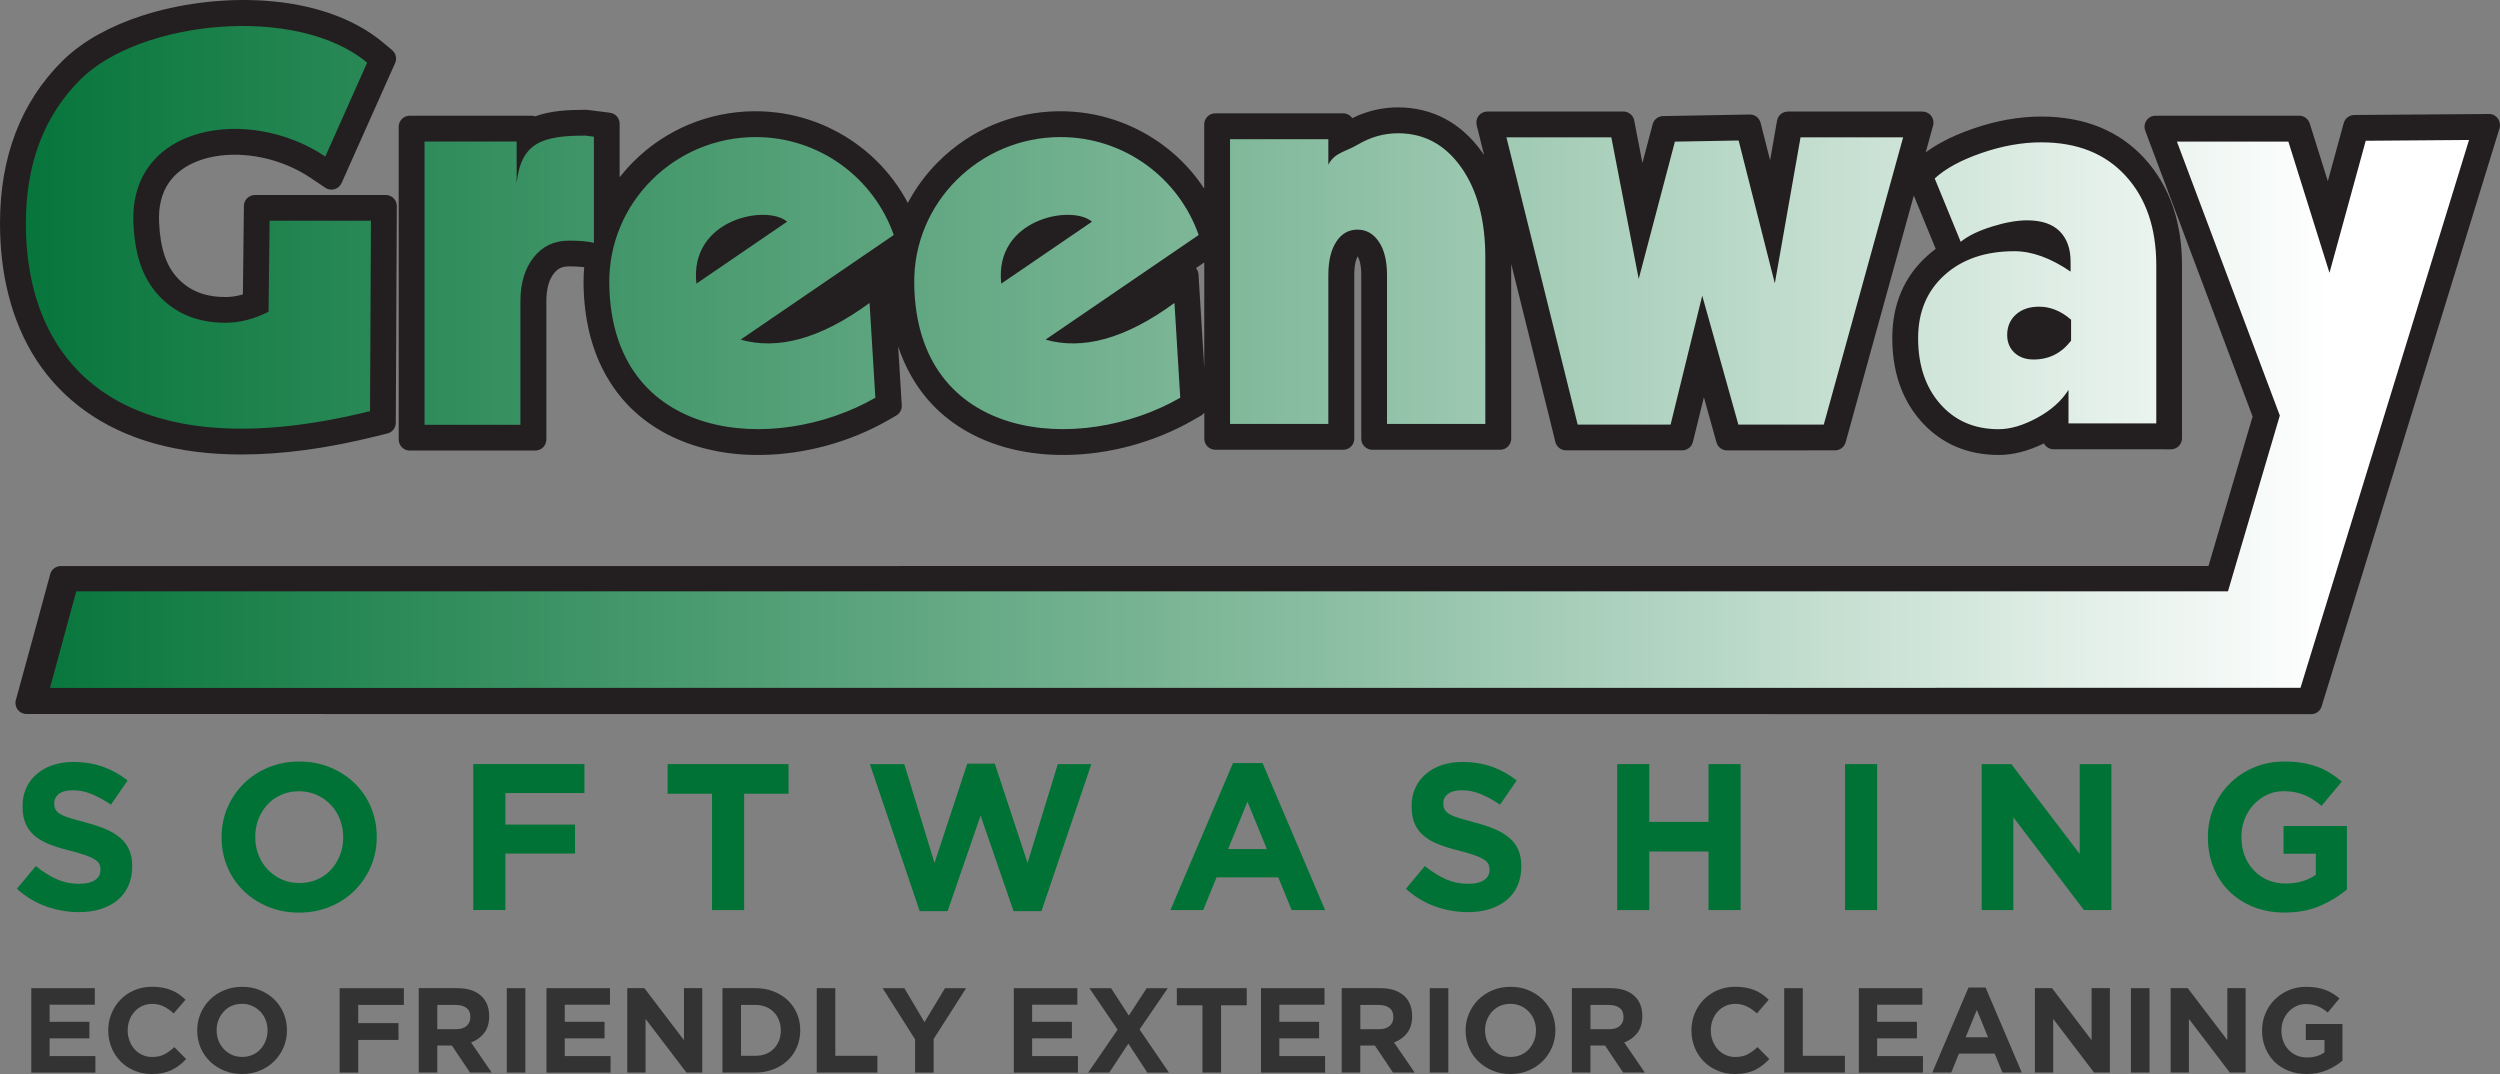 <?xml version="1.0" encoding="UTF-8" standalone="no"?>
<!-- Generator: Adobe Illustrator 24.3.0, SVG Export Plug-In . SVG Version: 6.00 Build 0)  -->

<svg
   version="1.1"
   id="Layer_1"
   x="0px"
   y="0px"
   viewBox="0 0 465.639 200.04"
   xml:space="preserve"
   sodipodi:docname="output.svg"
   width="465.639"
   height="200.04"
   xmlns:inkscape="http://www.inkscape.org/namespaces/inkscape"
   xmlns:sodipodi="http://sodipodi.sourceforge.net/DTD/sodipodi-0.dtd"
   xmlns="http://www.w3.org/2000/svg"
   xmlns:svg="http://www.w3.org/2000/svg"><rect x="0" y="0" width="465.639" height="200.04" fill="#808080" stroke="none"/><defs
   id="defs104" /><sodipodi:namedview
   id="namedview102"
   pagecolor="#ffffff"
   bordercolor="#666666"
   borderopacity="1.0"
   inkscape:pageshadow="2"
   inkscape:pageopacity="0.0"
   inkscape:pagecheckerboard="0" />
<style
   type="text/css"
   id="style2">
	.st0{fill-rule:evenodd;clip-rule:evenodd;fill:#231F20;}
	.st1{fill:#231F20;}
	.st2{fill-rule:evenodd;clip-rule:evenodd;fill:url(#SVGID_1_);}
	.st3{fill:#007236;}
	.st4{fill:#333333;}
</style>
<g
   id="g99"
   transform="translate(-10.51,-12.29)">
	<g
   id="g17">
		<path
   class="st0"
   d="m 42.09,65.47 c 0.36,0.39 0.74,0.75 1.15,1.09 0.39,0.33 0.8,0.64 1.23,0.92 2.42,1.59 5.19,2.18 8.05,2.18 1.11,0 2.2,-0.15 3.28,-0.43 0.68,-0.17 1.35,-0.4 2,-0.66 l 0.18,-15.22 0.03,-2.7 h 24.36 l -0.01,2.76 -0.17,35.49 -0.01,2.12 -2.08,0.51 c -8.01,1.98 -16.38,3.34 -24.64,3.34 -9.77,0 -19.81,-1.94 -27.88,-7.74 -7.07,-5.08 -11.47,-12.3 -13.55,-20.7 -1.02,-4.1 -1.45,-8.35 -1.45,-12.57 0,-10.93 3.14,-20.93 10.97,-28.73 v 0 l 0.05,-0.05 c 1.83,-1.82 3.97,-3.33 6.22,-4.58 2.43,-1.36 5.03,-2.44 7.68,-3.31 12.95,-4.23 32.27,-4.46 43.16,4.66 l 1.59,1.34 -0.85,1.91 -7.8,17.49 -1.32,2.97 -2.72,-1.83 c -4.74,-3.18 -10.71,-4.9 -16.41,-4.65 -2.62,0.12 -5.29,0.66 -7.66,1.78 -2.12,1 -3.96,2.45 -5.27,4.41 -1.69,2.52 -2.24,5.5 -2.11,8.5 0.1,2.28 0.4,4.63 1.13,6.8 0.62,1.83 1.53,3.48 2.85,4.9 z m 350.94,25.99 c -0.59,0.39 -1.19,0.75 -1.81,1.09 -2.59,1.4 -5.47,2.43 -8.45,2.43 v 0 c -2.47,0 -4.9,-0.42 -7.18,-1.39 -0.36,-0.15 -0.71,-0.32 -1.05,-0.5 -1.8,-0.94 -3.37,-2.2 -4.71,-3.72 -1.64,-1.86 -2.85,-4 -3.64,-6.35 -0.84,-2.49 -1.17,-5.12 -1.17,-7.75 0,-5.39 1.8,-10.15 5.83,-13.79 0.86,-0.77 1.77,-1.46 2.74,-2.05 l -0.43,-1.05 -4.85,-11.81 -0.72,-1.74 1.4,-1.3 c 1.25,-1.17 2.7,-2.13 4.2,-2.95 1.74,-0.95 3.59,-1.71 5.46,-2.36 1.98,-0.69 4.01,-1.24 6.08,-1.61 1.97,-0.35 3.97,-0.54 5.97,-0.54 6.83,0 13.06,2.03 17.74,7.13 2.19,2.4 3.81,5.18 4.86,8.25 1.13,3.3 1.58,6.8 1.58,10.28 v 32.2 l -2.75,-0.01 h -19.1 z M 236.87,56.61 V 35.46 h 23.81 v 2.06 c 0.44,-0.2 0.86,-0.41 1.28,-0.65 L 262,36.85 c 0.39,-0.23 0.78,-0.44 1.18,-0.64 0.4,-0.2 0.8,-0.38 1.21,-0.55 2.08,-0.86 4.27,-1.31 6.52,-1.31 5.93,0 10.62,2.7 14.02,7.52 1.76,2.5 2.99,5.29 3.78,8.24 0.88,3.28 1.22,6.7 1.22,10.09 V 94 H 266.12 V 63.53 c 0,-1.51 -0.19,-3.39 -1.05,-4.67 v 0 c -0.08,-0.12 -0.16,-0.23 -0.25,-0.34 -0.07,-0.09 -0.15,-0.17 -0.24,-0.25 -0.36,-0.33 -0.73,-0.45 -1.22,-0.45 v 0 c -0.3,0 -0.6,0.05 -0.86,0.2 -0.04,0.02 -0.08,0.05 -0.11,0.07 -0.27,0.19 -0.49,0.46 -0.67,0.74 l -0.01,0.01 c -0.08,0.13 -0.16,0.26 -0.23,0.4 -0.08,0.16 -0.15,0.32 -0.21,0.49 -0.45,1.17 -0.57,2.56 -0.57,3.81 V 94 H 236.89 V 57.28 l -1.56,1.06 -21.8,14.89 c 0.7,-0.12 1.39,-0.28 2.09,-0.47 4.31,-1.19 8.43,-3.62 12.02,-6.25 l 4.06,-2.97 0.31,5.02 1.08,17.67 0.1,1.68 -1.48,0.85 c -6.78,3.9 -14.92,6.13 -22.75,6.22 -5.23,0.06 -10.55,-0.84 -15.31,-3.06 -4.9,-2.28 -8.89,-5.82 -11.6,-10.53 -2.85,-4.95 -3.96,-10.62 -4.03,-16.28 0,-0.11 0,-0.22 0,-0.33 0,-2.25 0.26,-4.46 0.75,-6.6 l -0.24,0.16 -21.8,14.89 c 0.7,-0.12 1.39,-0.28 2.09,-0.47 4.31,-1.19 8.43,-3.62 12.02,-6.25 l 4.06,-2.97 0.31,5.02 1.08,17.67 0.1,1.68 -1.48,0.85 c -6.78,3.9 -14.92,6.13 -22.75,6.22 -5.23,0.06 -10.55,-0.84 -15.31,-3.06 -4.9,-2.28 -8.89,-5.82 -11.6,-10.53 -2.85,-4.95 -3.96,-10.62 -4.02,-16.28 0,-0.11 0,-0.22 0,-0.33 0,-1.46 0.11,-2.91 0.32,-4.34 l -1.06,-0.25 c -0.24,-0.06 -0.48,-0.1 -0.72,-0.13 -0.31,-0.05 -0.62,-0.08 -0.93,-0.11 -0.8,-0.07 -1.61,-0.09 -2.41,-0.09 -0.86,0 -1.71,0.14 -2.49,0.51 -0.76,0.36 -1.38,0.9 -1.9,1.56 -0.64,0.8 -1.08,1.71 -1.37,2.69 -0.37,1.23 -0.5,2.54 -0.5,3.82 V 94.16 H 86.83 V 35.9 h 22.66 v 0.61 c 2.97,-1.57 6.81,-1.71 10.07,-1.71 h 0.17 l 1.76,0.23 2.38,0.31 V 52.6 c 1.47,-3.22 3.52,-6.19 6.09,-8.75 5.58,-5.55 13.07,-8.7 20.94,-8.79 0.11,0 0.22,0 0.34,0 v 0 c 3.18,0 6.35,0.5 9.37,1.5 1.43,0.47 2.83,1.05 4.17,1.73 6.9,3.5 12.22,9.56 14.78,16.86 l 0.03,0.09 c 1.46,-4.25 3.89,-8.14 7.14,-11.39 5.58,-5.55 13.07,-8.7 20.94,-8.79 0.11,0 0.22,0 0.34,0 v 0 c 3.19,0 6.35,0.5 9.37,1.5 1.43,0.47 2.83,1.05 4.17,1.73 6.9,3.5 12.22,9.56 14.78,16.86 z m -221.42,86.61 425.54,0.02 0.62,-1.99 31.41,-102.09 1.1,-3.58 -3.71,0.02 -19.28,0.15 -2.08,0.02 -4.82,17.56 -4.86,-15.51 -0.6,-1.93 H 412 l 1.39,3.69 18.86,50.2 -8.85,29.97 -401.54,0.01 c -2.12,7.83 -4.26,15.65 -6.41,23.46 z m 318.85,-49.1 -2.1,0.01 -0.56,-2.02 -3.9,-13.91 -3.4,13.86 -0.51,2.07 H 302.2 l -0.51,-2.09 -13.28,-53.54 -0.85,-3.39 h 25.33 l 0.43,2.23 2.81,14.53 3.67,-13.92 0.52,-1.99 2.08,-0.04 11.89,-0.21 2.15,-0.04 0.54,2.11 3.59,14.16 2.56,-14.57 0.39,-2.26 h 25.05 l -0.96,3.49 -14.79,53.52 -0.56,1.99 H 334.3 Z"
   id="path4" />
		<path
   class="st1"
   d="M 440.99,145.3 15.45,145.28 c -0.64,0 -1.25,-0.3 -1.64,-0.81 -0.39,-0.51 -0.52,-1.17 -0.35,-1.79 l 0.04,-0.14 c 2.13,-7.76 4.27,-15.53 6.36,-23.3 0.24,-0.9 1.06,-1.52 1.99,-1.52 l 400,-0.01 8.22,-27.84 -20,-53.24 c -0.24,-0.63 -0.15,-1.34 0.23,-1.9 0.38,-0.56 1.02,-0.89 1.69,-0.89 h 26.76 c 0.9,0 1.69,0.58 1.96,1.44 l 3.37,10.75 2.96,-10.81 c 0.24,-0.89 1.04,-1.5 1.96,-1.51 l 2.08,-0.02 23,-0.17 c 0.65,-0.01 1.27,0.3 1.66,0.83 0.39,0.53 0.51,1.21 0.32,1.83 l -1.1,3.58 -32.03,104.08 c -0.24,0.87 -1.04,1.46 -1.94,1.46 z m -422.84,-4.14 421.32,0.02 0.17,-0.54 31.69,-102.99 -20.72,0.16 -4.41,16.07 c -0.24,0.88 -1.04,1.5 -1.95,1.51 -0.93,0.01 -1.73,-0.57 -2,-1.44 l -5.01,-15.99 h -22.27 l 0.34,0.9 18.86,50.2 c 0.16,0.42 0.17,0.88 0.05,1.31 l -8.85,29.97 c -0.26,0.88 -1.06,1.48 -1.97,1.48 l -399.97,0.01 c -1.75,6.45 -3.51,12.89 -5.28,19.33 z M 382.77,97.03 c -2.9,0 -5.58,-0.53 -7.99,-1.56 -0.4,-0.17 -0.8,-0.36 -1.19,-0.57 -1.97,-1.03 -3.76,-2.44 -5.3,-4.18 -1.8,-2.04 -3.16,-4.41 -4.05,-7.06 -0.85,-2.53 -1.28,-5.36 -1.28,-8.4 0,-6.27 2.19,-11.43 6.51,-15.32 0.5,-0.46 1.03,-0.89 1.58,-1.29 l -4.08,-9.94 -12.7,45.96 c -0.25,0.89 -1.06,1.5 -1.98,1.5 l -20.09,0.01 c 0,0 0,0 -0.01,0 -0.92,0 -1.74,-0.62 -1.98,-1.51 l -2.34,-8.39 -2.05,8.33 c -0.23,0.92 -1.05,1.56 -2,1.56 H 302.2 c -0.95,0 -1.77,-0.65 -2,-1.57 l -0.51,-2.09 -7.71,-31.08 V 94 c 0,1.14 -0.92,2.06 -2.06,2.06 h -23.81 c -1.14,0 -2.06,-0.92 -2.06,-2.06 V 63.53 c 0,-2.08 -0.41,-3.07 -0.67,-3.49 -0.02,0.04 -0.04,0.08 -0.07,0.12 -0.05,0.1 -0.09,0.2 -0.13,0.31 -0.29,0.74 -0.43,1.77 -0.43,3.06 V 94 c 0,1.14 -0.92,2.06 -2.06,2.06 h -23.81 c -1.14,0 -2.06,-0.92 -2.06,-2.06 v -4.84 c -0.16,0.21 -0.37,0.39 -0.6,0.53 l -1.48,0.85 c -7.12,4.09 -15.55,6.4 -23.75,6.49 -5.92,0.07 -11.49,-1.06 -16.2,-3.25 -5.42,-2.52 -9.63,-6.35 -12.51,-11.37 -1,-1.74 -1.83,-3.61 -2.48,-5.6 l 0.67,10.97 c 0.05,0.78 -0.35,1.52 -1.03,1.91 l -1.48,0.85 c -7.12,4.09 -15.55,6.4 -23.75,6.49 -5.9,0.08 -11.49,-1.06 -16.2,-3.25 -5.42,-2.52 -9.63,-6.35 -12.51,-11.37 -2.78,-4.83 -4.23,-10.65 -4.3,-17.29 v -0.35 c 0,-0.9 0.04,-1.81 0.12,-2.71 -0.21,-0.03 -0.41,-0.05 -0.62,-0.07 -0.66,-0.06 -1.37,-0.08 -2.23,-0.08 -0.64,0 -1.17,0.1 -1.61,0.31 -0.42,0.2 -0.8,0.52 -1.17,0.98 -0.44,0.56 -0.78,1.22 -1.01,2 -0.27,0.91 -0.41,2 -0.41,3.23 v 25.72 c 0,1.14 -0.92,2.06 -2.06,2.06 H 86.83 c -1.14,0 -2.06,-0.92 -2.06,-2.06 V 35.9 c 0,-1.14 0.92,-2.06 2.06,-2.06 h 22.66 c 0.24,0 0.47,0.04 0.69,0.12 2.89,-1.06 6.19,-1.22 9.38,-1.22 h 0.17 c 0.09,0 0.18,0.01 0.26,0.02 l 4.14,0.53 c 1.03,0.13 1.79,1.01 1.79,2.04 v 9.97 c 0.8,-1.01 1.66,-1.98 2.58,-2.9 5.98,-5.96 13.93,-9.29 22.37,-9.39 h 0.35 c 3.43,0 6.8,0.54 10.03,1.6 1.52,0.5 3.02,1.12 4.46,1.85 6,3.04 10.81,7.79 13.89,13.63 1.49,-2.82 3.42,-5.43 5.69,-7.69 5.98,-5.96 13.93,-9.29 22.37,-9.39 h 0.35 c 3.43,0 6.8,0.54 10.03,1.6 1.52,0.5 3.02,1.12 4.46,1.85 5.05,2.56 9.26,6.34 12.3,10.96 V 35.46 c 0,-1.14 0.92,-2.06 2.06,-2.06 h 23.81 c 0.71,0 1.33,0.36 1.7,0.9 0.4,-0.2 0.8,-0.38 1.21,-0.55 2.35,-0.97 4.8,-1.46 7.31,-1.46 6.4,0 11.83,2.9 15.7,8.39 0.12,0.17 0.23,0.34 0.35,0.51 l -1.39,-5.57 c -0.15,-0.61 -0.02,-1.27 0.37,-1.77 0.39,-0.5 0.99,-0.79 1.62,-0.79 h 25.33 c 0.99,0 1.83,0.7 2.02,1.67 l 1.53,7.91 1.9,-7.2 c 0.23,-0.89 1.03,-1.51 1.95,-1.53 l 16.14,-0.29 c 0.01,0 0.02,0 0.03,0 0.94,0 1.76,0.64 1.99,1.55 l 1.77,6.97 1.29,-7.37 c 0.17,-0.99 1.03,-1.7 2.03,-1.7 h 25.05 c 0.64,0 1.25,0.3 1.64,0.81 0.39,0.51 0.52,1.17 0.35,1.79 l -1.38,5.01 c 0.9,-0.67 1.9,-1.31 3.01,-1.91 1.69,-0.92 3.58,-1.74 5.77,-2.5 2.15,-0.75 4.3,-1.31 6.39,-1.69 2.13,-0.38 4.26,-0.58 6.33,-0.58 8.04,0 14.52,2.62 19.26,7.8 2.34,2.56 4.12,5.58 5.29,8.98 1.12,3.27 1.69,6.95 1.69,10.94 v 32.2 c 0,0.55 -0.22,1.07 -0.6,1.46 -0.39,0.38 -0.91,0.6 -1.45,0.6 0,0 0,0 -0.01,0 l -2.75,-0.01 h -19.09 c -0.79,0 -1.47,-0.44 -1.82,-1.09 -2.93,1.43 -5.76,2.15 -8.43,2.15 z m -12.73,-51.68 5.45,13.3 c 0.38,0.93 0.03,2 -0.83,2.53 -0.86,0.53 -1.68,1.14 -2.44,1.82 -3.42,3.08 -5.15,7.21 -5.15,12.26 0,2.6 0.36,4.98 1.07,7.09 0.71,2.12 1.8,4.03 3.23,5.65 1.2,1.36 2.59,2.46 4.11,3.25 0.3,0.16 0.6,0.3 0.91,0.43 1.89,0.81 4.03,1.23 6.37,1.23 2.28,0 4.79,-0.73 7.47,-2.18 0.58,-0.31 1.13,-0.64 1.65,-0.99 0.63,-0.42 1.44,-0.46 2.11,-0.1 0.67,0.36 1.09,1.06 1.09,1.81 v 0.38 h 17.74 V 61.71 c 0,-3.54 -0.49,-6.77 -1.47,-9.61 -0.98,-2.86 -2.47,-5.39 -4.43,-7.53 -3.93,-4.29 -9.39,-6.46 -16.22,-6.46 -1.83,0 -3.72,0.17 -5.61,0.51 -1.88,0.34 -3.83,0.85 -5.77,1.53 -1.97,0.69 -3.66,1.41 -5.15,2.23 -1.49,0.81 -2.77,1.7 -3.78,2.65 z M 180.52,57.09 c 0.28,0.45 0.38,1.01 0.26,1.55 -0.46,2 -0.7,4.07 -0.7,6.14 v 0.3 c 0.07,5.93 1.33,11.07 3.75,15.28 2.46,4.27 6.05,7.53 10.69,9.69 4.15,1.93 9.13,2.92 14.42,2.87 7.51,-0.08 15.23,-2.19 21.74,-5.94 l 0.37,-0.21 -1.19,-19.35 -1.03,0.75 c -4.53,3.31 -8.68,5.46 -12.69,6.57 -0.76,0.21 -1.53,0.38 -2.28,0.52 -0.95,0.16 -1.9,-0.36 -2.26,-1.25 -0.36,-0.89 -0.05,-1.93 0.75,-2.47 l 22.24,-15.19 -0.18,-0.5 c -2.4,-6.84 -7.29,-12.42 -13.77,-15.71 -1.25,-0.63 -2.56,-1.18 -3.88,-1.61 -2.81,-0.92 -5.75,-1.39 -8.73,-1.39 h -0.31 c -7.37,0.08 -14.3,2.99 -19.52,8.19 -3,2.98 -5.3,6.65 -6.65,10.6 -0.17,0.5 -0.55,0.92 -1.03,1.16 z m -64.07,0.71 c 0.99,0 1.81,0.03 2.58,0.1 0.35,0.03 0.7,0.07 1.05,0.12 0.3,0.04 0.59,0.1 0.89,0.16 l 1.06,0.25 c 1.04,0.24 1.73,1.25 1.57,2.31 -0.2,1.33 -0.3,2.69 -0.3,4.04 v 0.31 c 0.07,5.92 1.33,11.06 3.75,15.28 2.46,4.27 6.05,7.53 10.69,9.69 4.15,1.93 9.14,2.91 14.42,2.87 7.51,-0.08 15.23,-2.19 21.74,-5.94 l 0.37,-0.21 -1.19,-19.35 -1.03,0.75 c -4.53,3.31 -8.68,5.46 -12.69,6.57 -0.76,0.21 -1.53,0.38 -2.28,0.52 -0.96,0.16 -1.9,-0.36 -2.26,-1.25 -0.36,-0.89 -0.05,-1.93 0.75,-2.47 l 22.04,-15.06 c 0.08,-0.05 0.16,-0.1 0.25,-0.14 -0.08,-0.13 -0.14,-0.26 -0.19,-0.41 -2.43,-6.93 -7.32,-12.51 -13.8,-15.8 -1.25,-0.63 -2.56,-1.18 -3.88,-1.61 -2.81,-0.92 -5.75,-1.39 -8.73,-1.39 h -0.31 c -7.37,0.08 -14.3,2.99 -19.52,8.19 -2.39,2.38 -4.29,5.12 -5.67,8.15 -0.4,0.88 -1.37,1.36 -2.31,1.16 -0.95,-0.21 -1.62,-1.04 -1.62,-2.01 V 37.14 l -2.26,-0.29 c -3.29,0 -6.67,0.18 -9.11,1.47 -0.64,0.34 -1.41,0.32 -2.02,-0.05 -0.15,-0.09 -0.28,-0.2 -0.4,-0.32 H 88.89 V 92.1 h 19.24 V 68.44 c 0,-1.65 0.19,-3.1 0.59,-4.41 0.38,-1.28 0.97,-2.41 1.73,-3.38 0.75,-0.95 1.64,-1.67 2.62,-2.14 0.99,-0.47 2.13,-0.71 3.38,-0.71 z m 211.29,18.33 c 0.92,0 1.73,0.61 1.98,1.5 l 4.04,14.43 h 0.53 c 0,0 0,0 0.01,0 h 16.43 l 0.14,-0.49 15.03,-54.4 h -20.62 l -2.66,15.13 c -0.17,0.96 -0.98,1.66 -1.95,1.7 -0.96,0.01 -1.83,-0.61 -2.07,-1.55 l -3.72,-14.69 -12.94,0.23 -3.8,14.41 c -0.24,0.93 -1.14,1.58 -2.06,1.53 -0.96,-0.03 -1.77,-0.72 -1.95,-1.67 l -2.92,-15.09 h -21 l 0.19,0.83 13.41,54.06 h 18.4 l 3.53,-14.36 c 0.22,-0.91 1.03,-1.55 1.96,-1.57 0.02,0 0.03,0 0.04,0 z m -59.58,15.82 h 19.7 V 60.2 c 0,-3.51 -0.38,-6.72 -1.15,-9.56 -0.76,-2.85 -1.93,-5.4 -3.47,-7.58 -3.12,-4.41 -7.27,-6.65 -12.34,-6.65 -1.96,0 -3.89,0.39 -5.73,1.15 -0.36,0.15 -0.72,0.31 -1.07,0.49 -0.36,0.18 -0.71,0.37 -1.05,0.57 -0.58,0.34 -1.11,0.59 -1.51,0.77 -0.64,0.29 -1.38,0.24 -1.97,-0.14 -0.59,-0.38 -0.94,-1.03 -0.94,-1.73 h -19.7 v 19.09 c 0,0.11 -0.01,0.23 -0.03,0.33 0.02,0.11 0.03,0.22 0.03,0.33 v 34.67 h 19.7 V 63.53 c 0,-1.82 0.23,-3.31 0.71,-4.55 0.09,-0.24 0.19,-0.46 0.3,-0.68 0.1,-0.2 0.21,-0.39 0.33,-0.58 0.37,-0.57 0.78,-1.01 1.23,-1.33 0.09,-0.06 0.17,-0.11 0.26,-0.16 0.55,-0.32 1.19,-0.48 1.89,-0.48 1.03,0 1.88,0.33 2.61,0.99 0.15,0.14 0.29,0.28 0.42,0.44 0.14,0.16 0.27,0.34 0.39,0.52 0.93,1.4 1.4,3.35 1.4,5.82 V 91.95 Z M 233.27,62.22 c 0.27,0.33 0.44,0.74 0.47,1.18 l 1.07,17.43 V 61.17 Z M 55.45,96.94 C 43.66,96.94 33.88,94.21 26.37,88.82 19.16,83.64 14.33,76.28 12.02,66.94 c -1,-4.04 -1.51,-8.43 -1.51,-13.07 0,-12.36 3.89,-22.51 11.55,-30.16 0.01,-0.01 0.02,-0.02 0.03,-0.03 1.87,-1.86 4.12,-3.51 6.71,-4.96 2.41,-1.34 5.11,-2.51 8.04,-3.47 13.55,-4.43 33.45,-4.74 45.12,5.04 l 1.59,1.34 c 0.7,0.59 0.93,1.58 0.55,2.41 l -9.97,22.35 c -0.25,0.56 -0.73,0.97 -1.31,1.14 -0.58,0.17 -1.21,0.07 -1.72,-0.27 l -2.72,-1.83 c -4.41,-2.96 -9.94,-4.53 -15.17,-4.3 -2.54,0.11 -4.92,0.66 -6.87,1.59 -1.91,0.91 -3.41,2.15 -4.44,3.69 -1.3,1.93 -1.89,4.38 -1.76,7.26 0.11,2.47 0.45,4.51 1.03,6.24 0.56,1.66 1.35,3.02 2.41,4.16 0.01,0.01 0.02,0.02 0.03,0.03 0.3,0.32 0.62,0.62 0.94,0.9 0.33,0.28 0.67,0.54 1.03,0.77 1.89,1.24 4.15,1.84 6.93,1.84 0.9,0 1.83,-0.12 2.77,-0.36 0.16,-0.04 0.31,-0.08 0.47,-0.13 l 0.19,-16.47 c 0.01,-1.13 0.93,-2.04 2.06,-2.04 h 24.36 c 0.55,0 1.07,0.22 1.46,0.6 0.39,0.39 0.6,0.91 0.6,1.46 l -0.01,2.76 -0.18,37.62 c -0.01,0.94 -0.65,1.76 -1.56,1.98 l -2.08,0.51 c -9.24,2.29 -17.46,3.4 -25.14,3.4 z M 25.05,26.56 c -0.02,0.02 -0.03,0.03 -0.05,0.05 -6.88,6.85 -10.36,16.03 -10.36,27.27 0,4.3 0.47,8.36 1.39,12.08 2.07,8.36 6.36,14.93 12.75,19.52 6.79,4.88 15.77,7.35 26.68,7.35 7.34,0 15.23,-1.07 24.15,-3.28 l 0.52,-0.13 V 88.9 L 80.3,52.71 H 60.04 L 59.86,68.6 c -0.01,0.83 -0.52,1.58 -1.29,1.89 -0.75,0.3 -1.51,0.55 -2.26,0.74 -1.27,0.33 -2.55,0.49 -3.79,0.49 -3.55,0 -6.64,-0.85 -9.18,-2.51 -0.49,-0.32 -0.97,-0.68 -1.43,-1.07 -0.46,-0.39 -0.9,-0.81 -1.32,-1.26 -0.01,-0.01 -0.02,-0.03 -0.04,-0.04 -1.45,-1.57 -2.52,-3.41 -3.26,-5.61 -0.71,-2.1 -1.11,-4.51 -1.24,-7.37 -0.17,-3.78 0.66,-7.06 2.46,-9.73 1.46,-2.17 3.51,-3.89 6.1,-5.12 2.48,-1.18 5.33,-1.84 8.45,-1.98 6.09,-0.27 12.52,1.55 17.65,5 l 0.69,0.46 8.34,-18.7 -0.4,-0.34 c -10,-8.38 -28.3,-8.49 -41.2,-4.28 -2.68,0.88 -5.14,1.94 -7.32,3.15 -2.27,1.26 -4.21,2.69 -5.77,4.24 z"
   id="path6" />
		<linearGradient
   id="SVGID_1_"
   gradientUnits="userSpaceOnUse"
   x1="2.968"
   y1="78.775"
   x2="444.837"
   y2="78.775">
			<stop
   offset="0"
   style="stop-color:#007236"
   id="stop8" />
			<stop
   offset="0.556"
   style="stop-color:#85BB9E"
   id="stop10" />
			<stop
   offset="1"
   style="stop-color:#FFFFFF"
   id="stop12" />
		</linearGradient>
		<path
   class="st2"
   d="m 390.31,69.41 c -1.8,0 -3.24,0.49 -4.32,1.46 -1.08,0.97 -1.63,2.24 -1.63,3.8 0,1.36 0.45,2.47 1.35,3.31 0.9,0.84 2.09,1.27 3.57,1.27 2.86,0 5.18,-1.17 6.98,-3.51 v -3.9 c -1.85,-1.62 -3.84,-2.43 -5.95,-2.43 z m 0.4,-30.61 c 6.67,0 11.9,2.08 15.71,6.24 3.81,4.16 5.71,9.72 5.71,16.67 v 29.44 h -16.35 v -6.24 c -1.32,2.08 -3.28,3.82 -5.87,5.22 -2.59,1.4 -4.97,2.1 -7.14,2.1 -4.5,0 -8.12,-1.56 -10.87,-4.68 -2.75,-3.12 -4.13,-7.21 -4.13,-12.28 0,-4.87 1.64,-8.79 4.92,-11.75 3.28,-2.96 7.62,-4.44 13.01,-4.44 3.28,0 6.77,1.27 10.47,3.8 v -1.85 c 0,-2.4 -0.67,-4.29 -2.02,-5.65 -1.35,-1.36 -3.37,-2.05 -6.07,-2.05 -1.9,0 -4.1,0.39 -6.59,1.17 -2.49,0.78 -4.42,1.72 -5.79,2.83 l -4.84,-11.8 c 1.96,-1.82 4.85,-3.4 8.69,-4.73 3.84,-1.33 7.56,-2 11.16,-2 z m -25.73,-0.93 -14.78,53.5 h -15.91 l -6.73,-24.01 -5.89,24.01 h -17.31 l -13.27,-53.5 h 19.54 l 5.1,26.37 6.74,-25.57 11.87,-0.21 6.74,26.61 4.79,-27.2 z M 270.9,37.11 c 4.86,0 8.78,2.12 11.77,6.35 2.99,4.23 4.49,9.81 4.49,16.74 V 91.25 H 268.85 V 63.53 c 0,-2.62 -0.5,-4.69 -1.51,-6.2 -1.01,-1.51 -2.34,-2.27 -4,-2.27 -1.66,0 -2.98,0.76 -3.95,2.27 -0.98,1.51 -1.47,3.58 -1.47,6.2 V 91.25 H 239.61 V 38.22 h 18.31 v 4.73 c 1.24,-2.29 3.07,-2.31 5.47,-3.72 2.4,-1.42 4.91,-2.12 7.51,-2.12 z m -151.33,0.44 1.56,0.2 v 19.76 c -1.16,-0.27 -2.72,-0.4 -4.68,-0.4 -2.72,0 -4.9,1.04 -6.54,3.11 -1.65,2.07 -2.47,4.81 -2.47,8.22 V 91.41 H 89.58 V 38.65 h 17.16 v 7.76 c 0.81,-7.62 4.84,-8.86 12.83,-8.86 z M 78.89,23.97 71.1,41.44 C 56.83,31.86 34.54,35.47 35.36,53.88 c 0.25,5.59 1.57,10.08 4.72,13.46 3.15,3.38 7.29,5.07 12.44,5.07 2.61,0 5.28,-0.68 8.01,-2.05 L 60.73,53.4 H 79.6 l -0.17,35.47 c -44.24,10.96 -64.1,-6.96 -64.1,-34.99 0,-11.13 3.4,-20.07 10.2,-26.82 11.08,-11 40.3,-14.02 53.36,-3.09 z m 72.36,13.85 c 11.89,0 22.01,7.62 25.73,18.24 l -28.53,19.49 c 6.84,1.94 14.77,-0.06 24.02,-6.83 l 1.08,17.65 c -18.67,10.74 -49.23,8.36 -49.56,-21.3 -0.16,-15.05 12.21,-27.25 27.26,-27.25 z m 5.86,15.76 -16.89,11.54 C 138.86,53.07 153.31,50.3 157.11,53.58 Z m 50.93,-15.76 c 11.89,0 22.01,7.62 25.73,18.24 l -28.53,19.49 c 6.84,1.94 14.77,-0.06 24.02,-6.83 l 1.08,17.65 c -18.67,10.74 -49.23,8.36 -49.55,-21.3 -0.18,-15.05 12.19,-27.25 27.25,-27.25 z M 213.9,53.58 197,65.12 C 195.64,53.07 210.1,50.3 213.9,53.58 Z M 470.38,38.36 438.99,140.4 h -0.71 l -418.46,0.02 4.89,-17.99 h 400.77 l 9.66,-32.74 -19.17,-51.03 h 20.76 l 7.66,24.45 6.75,-24.6 z"
   id="path15"
   style="fill:url(#SVGID_1_)" />
	</g>
	<g
   id="g41">
		<path
   class="st3"
   d="m 34.39,177.35 c -0.49,1.05 -1.17,1.93 -2.04,2.64 -0.87,0.71 -1.92,1.25 -3.13,1.63 -1.21,0.38 -2.56,0.56 -4.03,0.56 -2.07,0 -4.1,-0.36 -6.1,-1.07 -1.99,-0.71 -3.81,-1.81 -5.44,-3.28 l 3.53,-4.23 c 1.24,1.01 2.52,1.81 3.83,2.41 1.31,0.6 2.74,0.89 4.29,0.89 1.24,0 2.21,-0.23 2.89,-0.68 0.68,-0.45 1.03,-1.08 1.03,-1.88 v -0.08 c 0,-0.39 -0.07,-0.73 -0.21,-1.03 -0.14,-0.3 -0.42,-0.58 -0.82,-0.84 -0.4,-0.26 -0.96,-0.52 -1.67,-0.78 -0.71,-0.26 -1.64,-0.53 -2.78,-0.82 -1.38,-0.34 -2.62,-0.71 -3.74,-1.13 -1.12,-0.41 -2.06,-0.93 -2.84,-1.53 -0.78,-0.61 -1.38,-1.37 -1.81,-2.27 -0.43,-0.91 -0.64,-2.03 -0.64,-3.38 v -0.08 c 0,-1.24 0.23,-2.36 0.69,-3.36 0.46,-1 1.11,-1.86 1.95,-2.58 0.84,-0.73 1.83,-1.28 2.99,-1.67 1.16,-0.39 2.44,-0.58 3.84,-0.58 1.99,0 3.83,0.3 5.5,0.89 1.67,0.6 3.2,1.45 4.6,2.56 l -3.11,4.5 c -1.22,-0.83 -2.41,-1.48 -3.57,-1.96 -1.16,-0.48 -2.33,-0.72 -3.5,-0.72 -1.16,0 -2.04,0.23 -2.62,0.68 -0.58,0.45 -0.87,1.02 -0.87,1.69 v 0.08 c 0,0.44 0.08,0.82 0.25,1.14 0.17,0.33 0.47,0.62 0.92,0.87 0.44,0.26 1.05,0.51 1.81,0.74 0.77,0.23 1.73,0.5 2.9,0.81 1.38,0.36 2.6,0.77 3.68,1.22 1.08,0.45 1.98,1 2.73,1.63 0.74,0.63 1.3,1.38 1.67,2.23 0.38,0.85 0.57,1.88 0.57,3.07 v 0.08 c -0.02,1.39 -0.26,2.58 -0.75,3.63 z"
   id="path19" />
		<path
   class="st3"
   d="m 79.59,173.66 c -0.72,1.7 -1.73,3.18 -3.01,4.47 -1.28,1.28 -2.81,2.29 -4.58,3.03 -1.77,0.74 -3.71,1.11 -5.81,1.11 -2.1,0 -4.03,-0.37 -5.79,-1.11 -1.76,-0.74 -3.28,-1.73 -4.56,-2.99 -1.28,-1.25 -2.28,-2.73 -2.99,-4.43 -0.71,-1.7 -1.07,-3.51 -1.07,-5.46 v -0.08 c 0,-1.94 0.36,-3.76 1.09,-5.46 0.72,-1.7 1.73,-3.18 3.01,-4.47 1.28,-1.28 2.81,-2.29 4.58,-3.03 1.77,-0.74 3.71,-1.11 5.81,-1.11 2.1,0 4.03,0.37 5.79,1.11 1.76,0.74 3.28,1.74 4.56,2.99 1.28,1.26 2.28,2.73 2.99,4.43 0.71,1.7 1.07,3.51 1.07,5.46 v 0.08 c 0,1.95 -0.36,3.77 -1.09,5.46 z m -5.16,-5.45 c 0,-1.16 -0.2,-2.27 -0.6,-3.3 -0.4,-1.04 -0.97,-1.94 -1.71,-2.72 -0.74,-0.78 -1.61,-1.39 -2.62,-1.84 -1.01,-0.45 -2.11,-0.68 -3.3,-0.68 -1.22,0 -2.32,0.22 -3.32,0.66 -1,0.44 -1.85,1.05 -2.56,1.82 -0.71,0.78 -1.27,1.68 -1.67,2.7 -0.4,1.02 -0.6,2.12 -0.6,3.28 v 0.08 c 0,1.17 0.2,2.27 0.6,3.3 0.4,1.04 0.97,1.94 1.71,2.72 0.74,0.78 1.61,1.39 2.6,1.85 1,0.45 2.1,0.68 3.32,0.68 1.19,0 2.29,-0.22 3.3,-0.66 1.01,-0.44 1.87,-1.05 2.58,-1.83 0.71,-0.78 1.27,-1.67 1.67,-2.7 0.4,-1.02 0.6,-2.12 0.6,-3.28 z"
   id="path21" />
		<path
   class="st3"
   d="m 104.64,160.01 v 5.86 h 12.97 v 5.4 h -12.97 v 10.52 H 98.66 V 154.6 h 20.7 v 5.4 h -14.72 z"
   id="path23" />
		<path
   class="st3"
   d="m 149.11,160.13 v 21.67 h -5.98 v -21.67 h -8.27 v -5.52 h 22.52 v 5.52 z"
   id="path25" />
		<path
   class="st3"
   d="m 204.49,181.99 h -5.2 l -6.14,-17.79 -6.14,17.79 h -5.2 l -9.28,-27.38 h 6.41 l 5.63,18.41 6.1,-18.49 h 5.13 l 6.1,18.49 5.63,-18.41 h 6.25 z"
   id="path27" />
		<path
   class="st3"
   d="m 251.09,181.8 -2.49,-6.1 h -11.5 l -2.49,6.1 h -6.1 l 11.65,-27.38 h 5.51 l 11.65,27.38 z m -8.23,-20.19 -3.61,8.82 h 7.22 z"
   id="path29" />
		<path
   class="st3"
   d="m 293.12,177.35 c -0.49,1.05 -1.17,1.93 -2.05,2.64 -0.87,0.71 -1.92,1.25 -3.13,1.63 -1.21,0.38 -2.56,0.56 -4.03,0.56 -2.07,0 -4.1,-0.36 -6.1,-1.07 -1.99,-0.71 -3.81,-1.81 -5.44,-3.28 l 3.53,-4.23 c 1.24,1.01 2.52,1.81 3.83,2.41 1.31,0.6 2.74,0.89 4.29,0.89 1.24,0 2.21,-0.23 2.89,-0.68 0.69,-0.45 1.03,-1.08 1.03,-1.88 v -0.08 c 0,-0.39 -0.07,-0.73 -0.21,-1.03 -0.14,-0.3 -0.42,-0.58 -0.82,-0.84 -0.4,-0.26 -0.96,-0.52 -1.67,-0.78 -0.71,-0.26 -1.64,-0.53 -2.78,-0.82 -1.38,-0.34 -2.62,-0.71 -3.74,-1.13 -1.12,-0.41 -2.06,-0.93 -2.84,-1.53 -0.78,-0.61 -1.38,-1.37 -1.81,-2.27 -0.43,-0.91 -0.64,-2.03 -0.64,-3.38 v -0.08 c 0,-1.24 0.23,-2.36 0.69,-3.36 0.46,-1 1.11,-1.86 1.95,-2.58 0.84,-0.73 1.84,-1.28 3,-1.67 1.16,-0.39 2.44,-0.58 3.84,-0.58 1.99,0 3.82,0.3 5.5,0.89 1.67,0.6 3.2,1.45 4.6,2.56 l -3.11,4.5 c -1.22,-0.83 -2.41,-1.48 -3.57,-1.96 -1.16,-0.48 -2.33,-0.72 -3.5,-0.72 -1.16,0 -2.04,0.23 -2.62,0.68 -0.58,0.45 -0.87,1.02 -0.87,1.69 v 0.08 c 0,0.44 0.08,0.82 0.25,1.14 0.17,0.33 0.47,0.62 0.92,0.87 0.44,0.26 1.05,0.51 1.81,0.74 0.77,0.23 1.73,0.5 2.9,0.81 1.38,0.36 2.6,0.77 3.68,1.22 1.08,0.45 1.99,1 2.73,1.63 0.74,0.63 1.3,1.38 1.67,2.23 0.38,0.85 0.57,1.88 0.57,3.07 v 0.08 c -0.02,1.39 -0.26,2.58 -0.75,3.63 z"
   id="path31" />
		<path
   class="st3"
   d="M 328.73,181.8 V 170.89 H 317.7 v 10.91 h -5.98 v -27.19 h 5.98 v 10.76 h 11.03 v -10.76 h 5.98 v 27.19 z"
   id="path33" />
		<path
   class="st3"
   d="m 354.16,181.8 v -27.19 h 5.98 v 27.19 z"
   id="path35" />
		<path
   class="st3"
   d="m 398.67,181.8 -13.16,-17.28 v 17.28 h -5.9 v -27.19 h 5.52 l 12.74,16.74 v -16.74 h 5.9 v 27.19 z"
   id="path37" />
		<path
   class="st3"
   d="m 442.65,181 c -1.93,0.84 -4.14,1.26 -6.62,1.26 -2.12,0 -4.06,-0.35 -5.8,-1.05 -1.75,-0.7 -3.25,-1.67 -4.51,-2.91 -1.26,-1.24 -2.23,-2.72 -2.93,-4.43 -0.7,-1.71 -1.05,-3.57 -1.05,-5.59 v -0.08 c 0,-1.94 0.35,-3.76 1.07,-5.46 0.71,-1.7 1.7,-3.18 2.97,-4.47 1.27,-1.28 2.77,-2.29 4.51,-3.03 1.73,-0.74 3.64,-1.11 5.71,-1.11 1.22,0 2.32,0.08 3.32,0.25 1,0.17 1.92,0.41 2.78,0.72 0.85,0.31 1.66,0.7 2.41,1.17 0.75,0.47 1.48,1 2.17,1.59 l -3.77,4.54 c -0.52,-0.44 -1.03,-0.83 -1.55,-1.17 -0.52,-0.34 -1.05,-0.62 -1.61,-0.85 -0.56,-0.23 -1.16,-0.41 -1.81,-0.54 -0.65,-0.13 -1.36,-0.19 -2.14,-0.19 -1.09,0 -2.1,0.23 -3.05,0.68 -0.95,0.45 -1.77,1.06 -2.49,1.83 -0.71,0.77 -1.27,1.66 -1.67,2.68 -0.4,1.03 -0.6,2.12 -0.6,3.29 v 0.08 c 0,1.25 0.2,2.39 0.6,3.45 0.4,1.05 0.97,1.97 1.71,2.74 0.74,0.78 1.6,1.38 2.6,1.81 1,0.43 2.1,0.64 3.32,0.64 2.23,0 4.1,-0.55 5.63,-1.64 v -3.91 h -6.02 v -5.16 h 11.81 v 11.81 c -1.4,1.2 -3.06,2.21 -4.99,3.05 z"
   id="path39" />
	</g>
	<g
   id="g97">
		<path
   class="st4"
   d="m 16.34,212.06 v -15.72 h 11.83 v 3.08 h -8.42 v 3.19 h 7.41 v 3.08 h -7.41 v 3.3 h 8.53 v 3.08 H 16.34 Z"
   id="path43" />
		<path
   class="st4"
   d="m 43.93,210.69 c -0.43,0.34 -0.91,0.64 -1.43,0.89 -0.52,0.25 -1.08,0.43 -1.7,0.56 -0.61,0.13 -1.3,0.19 -2.07,0.19 -1.15,0 -2.22,-0.21 -3.21,-0.63 -0.99,-0.42 -1.84,-0.99 -2.56,-1.72 -0.72,-0.73 -1.28,-1.58 -1.68,-2.57 -0.4,-0.99 -0.61,-2.04 -0.61,-3.17 v -0.04 c 0,-1.12 0.2,-2.17 0.61,-3.15 0.4,-0.98 0.96,-1.84 1.68,-2.58 0.72,-0.74 1.58,-1.32 2.58,-1.75 1,-0.43 2.11,-0.64 3.32,-0.64 0.73,0 1.4,0.06 2.01,0.18 0.61,0.12 1.16,0.28 1.65,0.49 0.49,0.21 0.95,0.46 1.37,0.76 0.42,0.3 0.81,0.63 1.17,0.99 l -2.2,2.54 c -0.61,-0.55 -1.24,-0.99 -1.87,-1.3 -0.64,-0.31 -1.35,-0.47 -2.14,-0.47 -0.66,0 -1.27,0.13 -1.83,0.38 -0.56,0.25 -1.04,0.61 -1.45,1.06 -0.4,0.45 -0.72,0.97 -0.94,1.56 -0.22,0.59 -0.34,1.22 -0.34,1.9 v 0.05 c 0,0.67 0.11,1.31 0.34,1.91 0.22,0.6 0.53,1.12 0.93,1.57 0.4,0.45 0.88,0.8 1.44,1.07 0.56,0.26 1.18,0.39 1.85,0.39 0.9,0 1.66,-0.17 2.28,-0.49 0.62,-0.33 1.24,-0.78 1.85,-1.35 l 2.2,2.22 c -0.39,0.42 -0.81,0.81 -1.25,1.15 z"
   id="path45" />
		<path
   class="st4"
   d="m 63.33,207.36 c -0.42,0.98 -1,1.84 -1.74,2.58 -0.74,0.74 -1.62,1.32 -2.65,1.75 -1.03,0.43 -2.14,0.64 -3.36,0.64 -1.21,0 -2.33,-0.21 -3.35,-0.64 -1.02,-0.43 -1.9,-1 -2.64,-1.73 -0.74,-0.73 -1.32,-1.58 -1.73,-2.56 -0.41,-0.98 -0.62,-2.03 -0.62,-3.15 v -0.04 c 0,-1.12 0.21,-2.17 0.63,-3.15 0.42,-0.98 1,-1.84 1.74,-2.58 0.74,-0.74 1.62,-1.32 2.65,-1.75 1.03,-0.43 2.14,-0.64 3.36,-0.64 1.21,0 2.33,0.21 3.35,0.64 1.02,0.43 1.9,1 2.64,1.73 0.74,0.73 1.32,1.58 1.73,2.56 0.41,0.98 0.62,2.03 0.62,3.15 v 0.05 c 0,1.11 -0.21,2.16 -0.63,3.14 z m -2.98,-3.16 c 0,-0.67 -0.12,-1.31 -0.35,-1.91 -0.23,-0.6 -0.56,-1.12 -0.99,-1.57 -0.43,-0.45 -0.93,-0.8 -1.52,-1.07 -0.59,-0.27 -1.22,-0.39 -1.91,-0.39 -0.7,0 -1.34,0.13 -1.92,0.38 -0.58,0.25 -1.07,0.61 -1.48,1.06 -0.41,0.45 -0.73,0.97 -0.97,1.56 -0.23,0.59 -0.35,1.22 -0.35,1.9 v 0.05 c 0,0.67 0.12,1.31 0.35,1.91 0.23,0.6 0.56,1.12 0.99,1.57 0.43,0.45 0.93,0.8 1.5,1.07 0.58,0.26 1.22,0.39 1.92,0.39 0.69,0 1.32,-0.13 1.91,-0.38 0.58,-0.25 1.08,-0.61 1.49,-1.06 0.41,-0.45 0.73,-0.97 0.97,-1.56 0.23,-0.59 0.35,-1.22 0.35,-1.9 v -0.05 z"
   id="path47" />
		<path
   class="st4"
   d="m 77.23,199.47 v 3.39 h 7.5 v 3.12 h -7.5 v 6.09 h -3.46 v -15.72 h 11.97 v 3.12 z"
   id="path49" />
		<path
   class="st4"
   d="m 98.05,212.06 -3.37,-5.03 h -2.72 v 5.03 H 88.5 v -15.72 h 7.19 c 1.87,0 3.33,0.46 4.37,1.37 1.04,0.91 1.56,2.19 1.56,3.82 v 0.05 c 0,1.27 -0.31,2.31 -0.93,3.11 -0.62,0.8 -1.43,1.39 -2.44,1.76 l 3.84,5.61 z m 0.07,-10.35 c 0,-0.75 -0.24,-1.31 -0.72,-1.68 -0.48,-0.37 -1.14,-0.56 -2,-0.56 h -3.44 v 4.51 h 3.5 c 0.85,0 1.51,-0.2 1.96,-0.61 0.46,-0.4 0.69,-0.94 0.69,-1.62 v -0.04 z"
   id="path51" />
		<path
   class="st4"
   d="m 104.9,212.06 v -15.72 h 3.46 v 15.72 z"
   id="path53" />
		<path
   class="st4"
   d="m 112.29,212.06 v -15.72 h 11.83 v 3.08 h -8.42 v 3.19 h 7.41 v 3.08 h -7.41 v 3.3 h 8.53 v 3.08 h -11.94 z"
   id="path55" />
		<path
   class="st4"
   d="m 138.36,212.06 -7.61,-9.99 v 9.99 h -3.41 v -15.72 h 3.19 l 7.37,9.68 v -9.68 h 3.41 v 15.72 z"
   id="path57" />
		<path
   class="st4"
   d="m 158.95,207.3 c -0.4,0.96 -0.98,1.79 -1.72,2.49 -0.74,0.7 -1.62,1.26 -2.65,1.66 -1.03,0.4 -2.15,0.61 -3.38,0.61 h -6.13 v -15.72 h 6.13 c 1.23,0 2.35,0.2 3.38,0.6 1.03,0.4 1.91,0.95 2.65,1.65 0.74,0.7 1.31,1.53 1.72,2.48 0.4,0.95 0.61,1.98 0.61,3.09 v 0.05 c -0.01,1.1 -0.21,2.14 -0.61,3.09 z m -3.01,-3.1 c 0,-0.69 -0.12,-1.32 -0.35,-1.91 -0.23,-0.58 -0.55,-1.09 -0.97,-1.5 -0.41,-0.42 -0.91,-0.74 -1.49,-0.98 -0.58,-0.23 -1.23,-0.35 -1.93,-0.35 h -2.67 v 9.48 h 2.67 c 0.7,0 1.35,-0.11 1.93,-0.34 0.58,-0.23 1.08,-0.55 1.49,-0.97 0.41,-0.42 0.73,-0.91 0.97,-1.48 0.23,-0.57 0.35,-1.2 0.35,-1.91 z"
   id="path59" />
		<path
   class="st4"
   d="m 162.63,212.06 v -15.72 h 3.46 v 12.6 h 7.84 v 3.12 z"
   id="path61" />
		<path
   class="st4"
   d="m 184.41,205.8 v 6.27 h -3.46 v -6.2 l -6.04,-9.52 h 4.04 l 3.75,6.31 3.82,-6.31 h 3.93 z"
   id="path63" />
		<path
   class="st4"
   d="m 199.34,212.06 v -15.72 h 11.83 v 3.08 h -8.42 v 3.19 h 7.41 v 3.08 h -7.41 v 3.3 h 8.53 v 3.08 h -11.94 z"
   id="path65" />
		<path
   class="st4"
   d="m 224.2,212.06 -3.53,-5.39 -3.55,5.39 h -3.93 l 5.48,-7.99 -5.25,-7.72 h 4.04 l 3.3,5.1 3.32,-5.1 h 3.93 l -5.25,7.68 5.48,8.04 h -4.04 z"
   id="path67" />
		<path
   class="st4"
   d="m 237.94,199.53 v 12.53 h -3.46 v -12.53 h -4.78 v -3.19 h 13.02 v 3.19 z"
   id="path69" />
		<path
   class="st4"
   d="m 245.38,212.06 v -15.72 h 11.83 v 3.08 h -8.42 v 3.19 h 7.41 v 3.08 h -7.41 v 3.3 h 8.53 v 3.08 h -11.94 z"
   id="path71" />
		<path
   class="st4"
   d="m 269.96,212.06 -3.37,-5.03 h -2.72 v 5.03 h -3.46 v -15.72 h 7.19 c 1.87,0 3.33,0.46 4.37,1.37 1.04,0.91 1.56,2.19 1.56,3.82 v 0.05 c 0,1.27 -0.31,2.31 -0.93,3.11 -0.62,0.8 -1.43,1.39 -2.44,1.76 l 3.84,5.61 z m 0.07,-10.35 c 0,-0.75 -0.24,-1.31 -0.72,-1.68 -0.48,-0.37 -1.14,-0.56 -2,-0.56 h -3.43 v 4.51 h 3.5 c 0.85,0 1.51,-0.2 1.96,-0.61 0.46,-0.4 0.69,-0.94 0.69,-1.62 z"
   id="path73" />
		<path
   class="st4"
   d="m 276.81,212.06 v -15.72 h 3.46 v 15.72 z"
   id="path75" />
		<path
   class="st4"
   d="m 299.58,207.36 c -0.42,0.98 -1,1.84 -1.74,2.58 -0.74,0.74 -1.62,1.32 -2.65,1.75 -1.03,0.43 -2.14,0.64 -3.36,0.64 -1.21,0 -2.33,-0.21 -3.35,-0.64 -1.02,-0.43 -1.9,-1 -2.64,-1.73 -0.74,-0.73 -1.32,-1.58 -1.73,-2.56 -0.41,-0.98 -0.62,-2.03 -0.62,-3.15 v -0.04 c 0,-1.12 0.21,-2.17 0.63,-3.15 0.42,-0.98 1,-1.84 1.74,-2.58 0.74,-0.74 1.63,-1.32 2.65,-1.75 1.03,-0.43 2.14,-0.64 3.36,-0.64 1.22,0 2.33,0.21 3.35,0.64 1.02,0.43 1.9,1 2.64,1.73 0.74,0.73 1.32,1.58 1.73,2.56 0.41,0.98 0.62,2.03 0.62,3.15 v 0.05 c 0,1.11 -0.21,2.16 -0.63,3.14 z m -2.98,-3.16 c 0,-0.67 -0.12,-1.31 -0.35,-1.91 -0.23,-0.6 -0.56,-1.12 -0.99,-1.57 -0.43,-0.45 -0.93,-0.8 -1.52,-1.07 -0.58,-0.26 -1.22,-0.39 -1.91,-0.39 -0.7,0 -1.34,0.13 -1.92,0.38 -0.58,0.25 -1.07,0.61 -1.48,1.06 -0.41,0.45 -0.73,0.97 -0.97,1.56 -0.23,0.59 -0.35,1.22 -0.35,1.9 v 0.05 c 0,0.67 0.12,1.31 0.35,1.91 0.23,0.6 0.56,1.12 0.99,1.57 0.43,0.45 0.93,0.8 1.5,1.07 0.58,0.26 1.21,0.39 1.92,0.39 0.69,0 1.32,-0.13 1.91,-0.38 0.58,-0.25 1.08,-0.61 1.49,-1.06 0.41,-0.45 0.73,-0.97 0.97,-1.56 0.23,-0.59 0.35,-1.22 0.35,-1.9 v -0.05 z"
   id="path77" />
		<path
   class="st4"
   d="m 312.83,212.06 -3.37,-5.03 h -2.72 v 5.03 h -3.46 v -15.72 h 7.19 c 1.87,0 3.33,0.46 4.37,1.37 1.04,0.91 1.56,2.19 1.56,3.82 v 0.05 c 0,1.27 -0.31,2.31 -0.93,3.11 -0.62,0.8 -1.43,1.39 -2.44,1.76 l 3.84,5.61 z m 0.07,-10.35 c 0,-0.75 -0.24,-1.31 -0.72,-1.68 -0.48,-0.37 -1.14,-0.56 -2,-0.56 h -3.43 v 4.51 h 3.5 c 0.85,0 1.51,-0.2 1.96,-0.61 0.46,-0.4 0.69,-0.94 0.69,-1.62 z"
   id="path79" />
		<path
   class="st4"
   d="m 338.81,210.69 c -0.44,0.34 -0.91,0.64 -1.43,0.89 -0.52,0.25 -1.08,0.43 -1.7,0.56 -0.61,0.13 -1.3,0.19 -2.07,0.19 -1.15,0 -2.22,-0.21 -3.21,-0.63 -0.99,-0.42 -1.84,-0.99 -2.56,-1.72 -0.72,-0.73 -1.28,-1.58 -1.68,-2.57 -0.4,-0.99 -0.61,-2.04 -0.61,-3.17 v -0.04 c 0,-1.12 0.2,-2.17 0.61,-3.15 0.4,-0.98 0.96,-1.84 1.68,-2.58 0.72,-0.74 1.58,-1.32 2.58,-1.75 1,-0.43 2.11,-0.64 3.32,-0.64 0.73,0 1.4,0.06 2.01,0.18 0.61,0.12 1.16,0.28 1.65,0.49 0.49,0.21 0.95,0.46 1.37,0.76 0.42,0.3 0.81,0.63 1.17,0.99 l -2.2,2.54 c -0.61,-0.55 -1.24,-0.99 -1.88,-1.3 -0.64,-0.31 -1.35,-0.47 -2.14,-0.47 -0.66,0 -1.27,0.13 -1.83,0.38 -0.56,0.25 -1.04,0.61 -1.45,1.06 -0.41,0.45 -0.72,0.97 -0.94,1.56 -0.22,0.59 -0.34,1.22 -0.34,1.9 v 0.05 c 0,0.67 0.11,1.31 0.34,1.91 0.23,0.6 0.53,1.12 0.93,1.57 0.4,0.45 0.88,0.8 1.44,1.07 0.56,0.26 1.18,0.39 1.85,0.39 0.9,0 1.66,-0.17 2.28,-0.49 0.62,-0.33 1.24,-0.78 1.85,-1.35 l 2.2,2.22 c -0.39,0.42 -0.81,0.81 -1.24,1.15 z"
   id="path81" />
		<path
   class="st4"
   d="m 342.83,212.06 v -15.72 h 3.46 v 12.6 h 7.84 v 3.12 z"
   id="path83" />
		<path
   class="st4"
   d="m 356.73,212.06 v -15.72 h 11.83 v 3.08 h -8.42 v 3.19 h 7.41 v 3.08 h -7.41 v 3.3 h 8.53 v 3.08 h -11.94 z"
   id="path85" />
		<path
   class="st4"
   d="m 383.47,212.06 -1.44,-3.53 h -6.65 l -1.44,3.53 h -3.53 l 6.74,-15.83 h 3.19 l 6.74,15.83 z m -4.76,-11.67 -2.09,5.1 h 4.18 z"
   id="path87" />
		<path
   class="st4"
   d="m 400.54,212.06 -7.61,-9.99 v 9.99 h -3.41 v -15.72 h 3.19 l 7.37,9.68 v -9.68 h 3.41 v 15.72 z"
   id="path89" />
		<path
   class="st4"
   d="m 407.41,212.06 v -15.72 h 3.46 v 15.72 z"
   id="path91" />
		<path
   class="st4"
   d="m 425.82,212.06 -7.61,-9.99 v 9.99 h -3.41 v -15.72 h 3.19 l 7.37,9.68 v -9.68 h 3.41 v 15.72 z"
   id="path93" />
		<path
   class="st4"
   d="m 443.93,211.6 c -1.12,0.49 -2.39,0.73 -3.83,0.73 -1.23,0 -2.35,-0.2 -3.36,-0.61 -1.01,-0.4 -1.88,-0.97 -2.6,-1.68 -0.73,-0.72 -1.29,-1.57 -1.7,-2.56 -0.4,-0.99 -0.61,-2.07 -0.61,-3.23 v -0.04 c 0,-1.12 0.21,-2.17 0.62,-3.15 0.41,-0.98 0.98,-1.84 1.72,-2.58 0.74,-0.74 1.6,-1.32 2.6,-1.75 1,-0.43 2.1,-0.64 3.3,-0.64 0.7,0 1.34,0.05 1.92,0.15 0.58,0.1 1.11,0.24 1.61,0.42 0.49,0.18 0.96,0.4 1.39,0.67 0.44,0.27 0.85,0.58 1.26,0.92 l -2.18,2.63 c -0.3,-0.25 -0.6,-0.48 -0.9,-0.67 -0.3,-0.19 -0.61,-0.36 -0.93,-0.49 -0.32,-0.13 -0.67,-0.24 -1.05,-0.31 -0.37,-0.08 -0.78,-0.11 -1.23,-0.11 -0.63,0 -1.22,0.13 -1.76,0.39 -0.55,0.26 -1.03,0.62 -1.44,1.06 -0.41,0.44 -0.73,0.96 -0.97,1.55 -0.23,0.59 -0.35,1.23 -0.35,1.9 v 0.05 c 0,0.72 0.12,1.38 0.35,1.99 0.23,0.61 0.56,1.14 0.99,1.59 0.43,0.45 0.93,0.8 1.5,1.05 0.58,0.25 1.21,0.37 1.92,0.37 1.29,0 2.37,-0.32 3.26,-0.95 V 206 h -3.48 v -2.99 h 6.83 v 6.83 c -0.8,0.69 -1.76,1.28 -2.88,1.76 z"
   id="path95" />
	</g>
</g>
</svg>

